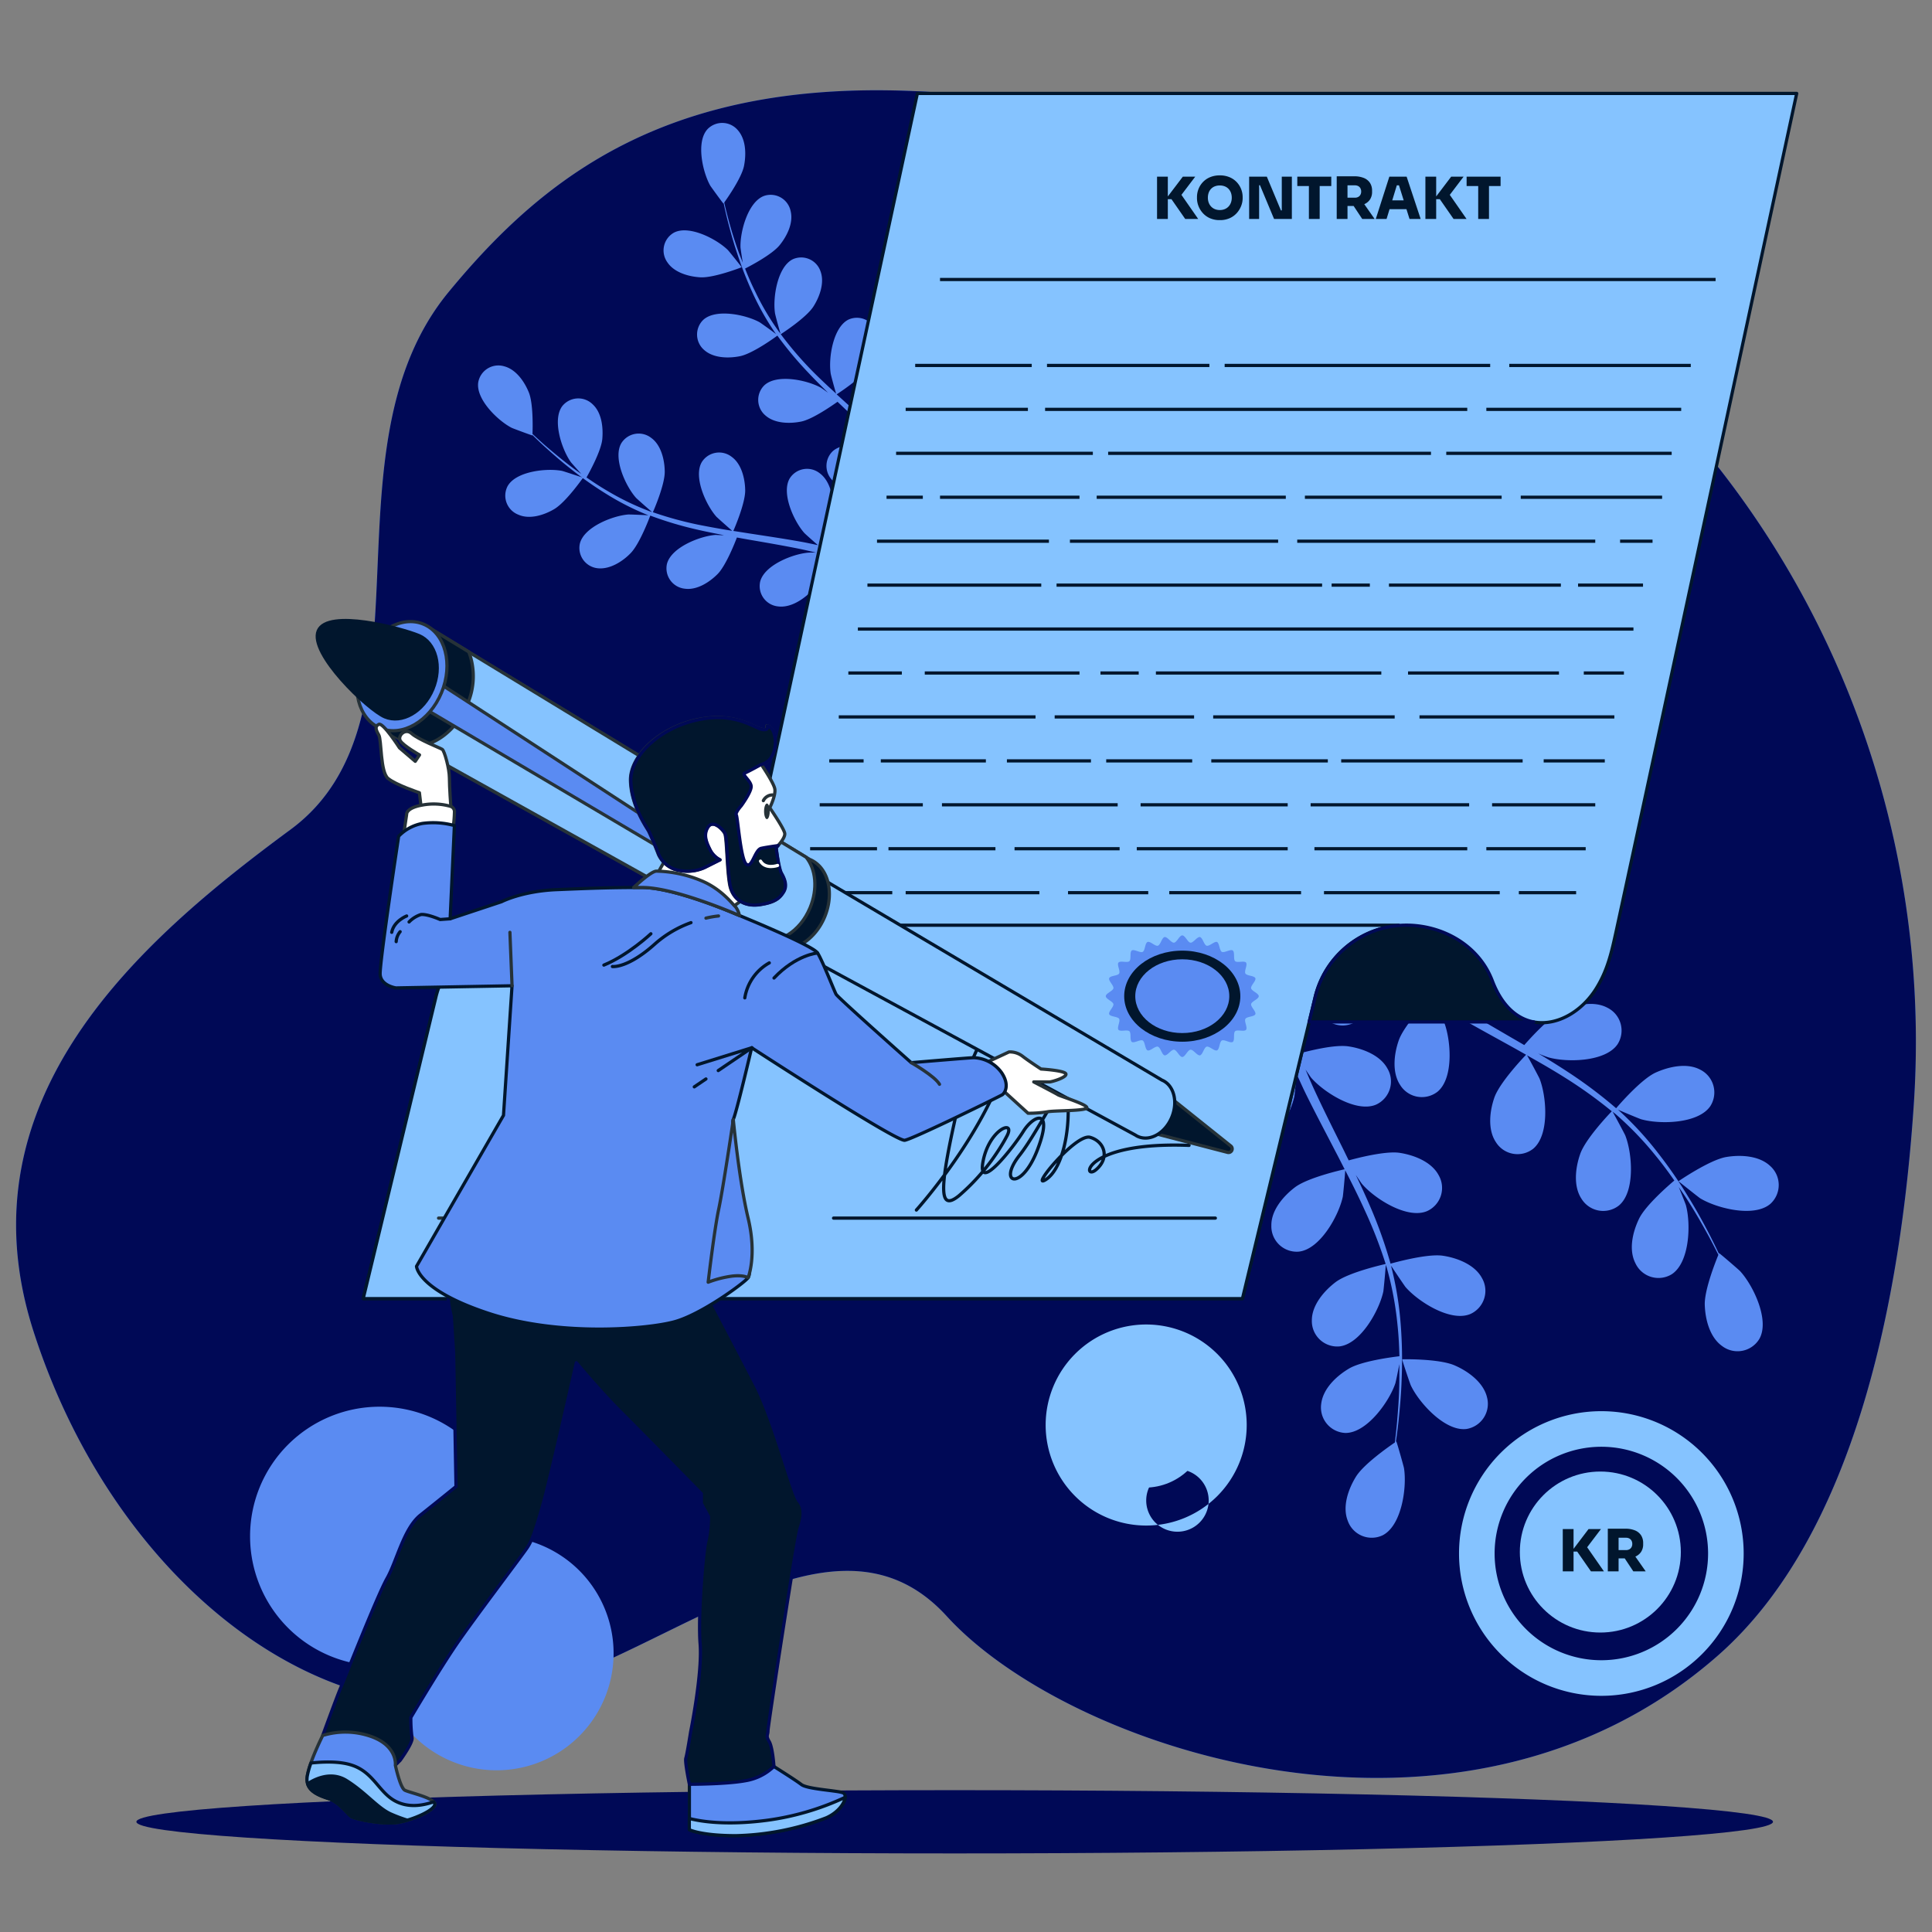 <svg xmlns="http://www.w3.org/2000/svg" xmlns:xlink="http://www.w3.org/1999/xlink" width="600" height="600" viewBox="0 0 600 600"><rect x="0" y="0" width="600" height="600" fill="#808080" stroke="none"/><defs><clipPath id="clip-utvikler_2"><rect width="600" height="600"></rect></clipPath></defs><g id="utvikler_2" data-name="utvikler &#x2013; 2" clip-path="url(#clip-utvikler_2)"><g id="Signing_a_contract-bro" data-name="Signing a contract-bro" transform="translate(-3.574 -15.52)"><g id="freepik--background-simple--inject-381" transform="translate(8.573 43.552)"><path id="Path_2936" data-name="Path 2936" d="M597.924,357.918C605.29,247.524,549.516,141.844,452.872,88a287.626,287.626,0,0,0-57.051-24.124c-154.689-46.652-212.391-7.366-252.9,41.742S140.46,238.206,93.808,272.581-9.318,356.064,14.008,428.5,95.036,548.812,149.054,543.9s110.492-68.751,148.551-27.009,159.6,82.255,239.4,12.277C579.656,491.774,593.9,418.259,597.924,357.918Z" transform="translate(-8.573 -42.989)" fill="#5a8bf2"></path><path id="Path_2937" data-name="Path 2937" d="M597.924,357.918C605.29,247.524,549.516,141.844,452.872,88a287.626,287.626,0,0,0-57.051-24.124c-154.689-46.652-212.391-7.366-252.9,41.742S140.46,238.206,93.808,272.581-9.318,356.064,14.008,428.5,95.036,548.812,149.054,543.9s110.492-68.751,148.551-27.009,159.6,82.255,239.4,12.277C579.656,491.774,593.9,418.259,597.924,357.918Z" transform="translate(-8.573 -42.989)" fill="#000956" opacity="0.999"></path></g><g id="freepik--Plants--inject-381" transform="translate(152.039 53.699)"><path id="Path_2938" data-name="Path 2938" d="M443.921,312.9c-5.156.872-14.818,7.513-14.831,7.513s6.31,5.046,6.752,5.316c5.095,3.094,16.77,6.077,21.816,1.694a7.906,7.906,0,0,0-.11-11.761C454.11,312.437,448.316,312.155,443.921,312.9Z" transform="translate(-56.29 8.242)" fill="#5a8bf2"></path><path id="Path_2939" data-name="Path 2939" d="M449.732,304.155c-4.555,2.112-11.651,10.374-12.216,11.049A140.423,140.423,0,0,0,422.6,303.983c-3.032-2-6.138-3.916-9.281-5.807a28.924,28.924,0,0,0,3.167,1.228c5.733,1.633,17.777,1.436,21.5-4.113a7.906,7.906,0,0,0-3.217-11.319c-4.162-2.21-9.822-.945-13.873.933s-10.288,8.827-11.909,10.681c-1.228-.712-2.455-1.436-3.683-2.136-5.832-3.4-11.675-6.752-17.3-10.227-1.989-1.228-3.892-2.455-5.807-3.757,1.387.565,2.566,1.044,2.75,1.093,5.733,1.645,17.777,1.436,21.485-4.113a7.906,7.906,0,0,0-3.217-11.319c-4.162-2.21-9.822-.945-13.861.933s-9.687,8.152-11.614,10.349c-1.927-1.363-3.855-2.713-5.647-4.125-1.228-.982-2.455-1.842-3.6-2.91l-3.474-3.032c-2.136-2.013-4.346-4.076-6.384-6.138-1.424-1.387-2.75-2.738-4.1-4.1,1.964,1.228,5.844,3.585,6.2,3.744,5.414,2.455,17.347,4.113,21.865-.81a7.906,7.906,0,0,0-1.473-11.675c-3.769-2.824-9.564-2.455-13.848-1.228-4.7,1.363-12.682,8.14-13.664,9-2.222-2.259-4.358-4.469-6.347-6.593-4.383-4.677-8.189-8.95-11.344-12.621l-3.683,2.455c3.352,3.683,7.428,8.127,12.166,12.952,2.234,2.3,4.678,4.714,7.219,7.17a80.86,80.86,0,0,0-5.291,8.594c-4.911-1.228-14.6-.061-15.837.1-.614-3.106-1.228-6.138-1.657-9-1.019-5.991-1.8-11.381-2.455-16.021l-3.965,2.59c.663,4.211,1.473,8.95,2.455,14.143.6,3.155,1.314,6.519,2.063,9.957-1.228.467-10.939,4.346-14.352,7.882-3.094,3.192-6.138,8.14-5.426,12.793a7.894,7.894,0,0,0,9.625,6.752c6.458-1.682,10.607-12.989,10.951-18.943,0-.356-.2-4.186-.368-6.605.319,1.4.614,2.775.958,4.211.663,2.861,1.412,5.7,2.2,8.741.43,1.461.872,2.934,1.314,4.42s1.031,3.008,1.535,4.53c1.228,3.5,2.7,6.973,4.236,10.448-2.455.589-11.344,2.8-14.916,5.5s-7.366,7.121-7.3,11.835a7.894,7.894,0,0,0,8.5,8.127c6.642-.687,12.461-11.233,13.7-17.065.074-.368.491-4.653.663-7.01.945,2.087,1.866,4.162,2.885,6.237,2.946,5.991,6.138,11.97,9.22,17.937.97,1.829,1.9,3.683,2.836,5.5-.884.2-11.467,2.59-15.457,5.623-3.548,2.7-7.366,7.121-7.3,11.835a7.882,7.882,0,0,0,8.5,8.127c6.642-.687,12.449-11.233,13.689-17.065.086-.442.675-6.605.749-8.189,2.075,4.039,4.1,8.078,5.942,12.142a140.685,140.685,0,0,1,6.617,16.942c-.417.1-11.467,2.554-15.555,5.647-3.548,2.7-7.366,7.121-7.366,11.835a7.894,7.894,0,0,0,8.5,8.127c6.642-.687,12.461-11.233,13.7-17.065.086-.454.724-7.1.749-8.311.1.331.246.675.344,1.007a102.628,102.628,0,0,1,3.315,17.789c.356,3.327.5,6.519.589,9.625-2.112.246-11.712,1.473-15.7,3.855s-8.054,6.273-8.594,10.963a7.919,7.919,0,0,0,7.55,9.011c6.679,0,13.627-9.822,15.493-15.457.1-.307.786-3.56,1.228-5.93v4.2c0,5.046-.368,9.674-.712,13.762-.209,2.32-.442,4.42-.688,6.384-1.94,1.326-9.687,6.74-12.08,10.62s-4.272,9.269-2.554,13.664a7.894,7.894,0,0,0,10.853,4.53c5.954-3.045,7.575-14.978,6.617-20.871-.086-.516-2.284-8.324-2.382-8.25l-.123.074c.27-1.878.54-3.9.786-6.138.43-4.1.872-8.729,1.019-13.787a140.618,140.618,0,0,0-.307-16.39,103.593,103.593,0,0,0-2.946-18.084v-.209c1.044,1.657,4.113,6.138,4.383,6.507,3.88,4.53,14.045,11.049,20.208,8.422a7.894,7.894,0,0,0,3.548-11.209c-2.247-4.137-7.673-6.212-12.081-6.875-4.911-.749-15.444,2.234-16.279,2.455a140.038,140.038,0,0,0-6.249-17.581c-1.424-3.339-2.959-6.666-4.542-9.969.945,1.4,1.8,2.652,1.94,2.811,3.88,4.53,14.045,11.049,20.2,8.422a7.894,7.894,0,0,0,3.56-11.209c-2.247-4.15-7.673-6.212-12.081-6.887s-13.5,1.694-15.813,2.345c-.626-1.228-1.228-2.529-1.854-3.781-3.008-6.053-6.028-12.068-8.8-18.072-.982-2.112-1.866-4.223-2.762-6.347.835,1.228,1.559,2.284,1.682,2.455,3.88,4.53,14.045,11.049,20.208,8.434a7.906,7.906,0,0,0,3.548-11.221c-2.247-4.137-7.673-6.212-12.081-6.875s-12.572,1.461-15.4,2.234c-.847-2.2-1.707-4.4-2.455-6.556-.467-1.486-1.019-2.885-1.4-4.407s-.81-2.983-1.228-4.457c-.675-2.861-1.375-5.795-1.964-8.594-.417-1.94-.786-3.806-1.154-5.684.945,2.124,2.9,6.224,3.094,6.544A30.79,30.79,0,0,0,345.5,285.31a9.009,9.009,0,0,0,1.044,1.4,7.906,7.906,0,0,0,11.761.319c4.456-4.972,1.682-16.684-1.326-21.841-.172-.307-2.455-3.388-3.941-5.3,1.044.994,2.038,1.977,3.118,2.983,2.136,2.026,4.321,3.978,6.654,6.138l3.536,2.959c1.166,1.019,2.517,1.94,3.781,2.922,2.983,2.222,6.138,4.334,9.306,6.384-1.768,1.866-7.931,8.594-9.416,12.817s-2.173,9.969.43,13.9a7.919,7.919,0,0,0,11.577,2.1c5.169-4.248,4.2-16.255,2-21.792-.135-.356-2.148-4.15-3.3-6.224,1.927,1.228,3.855,2.455,5.844,3.609,5.758,3.388,11.688,6.617,17.593,9.883,1.8.994,3.6,2.013,5.39,3.02-.626.651-8.127,8.5-9.822,13.222-1.473,4.2-2.185,9.969.43,13.9a7.906,7.906,0,0,0,11.565,2.1c5.169-4.248,4.2-16.255,2.013-21.792-.172-.417-3.082-5.893-3.892-7.243,3.953,2.222,7.87,4.469,11.651,6.85a140.74,140.74,0,0,1,14.671,10.521c-.295.307-8.164,8.447-9.822,13.3-1.473,4.2-2.185,9.969.43,13.9a7.906,7.906,0,0,0,11.577,2.087c5.156-4.236,4.186-16.242,2-21.792-.172-.43-3.315-6.31-3.953-7.366l.835.651a101.442,101.442,0,0,1,12.559,13.026c2.124,2.578,4.015,5.156,5.795,7.7-1.621,1.363-8.95,7.7-10.963,11.884s-3.266,9.674-1.093,13.861a7.894,7.894,0,0,0,11.27,3.352c5.6-3.683,5.954-15.678,4.383-21.436-.086-.319-1.3-3.4-2.222-5.635.786,1.166,1.621,2.345,2.357,3.474,2.75,4.236,5.021,8.275,7,11.884,1.1,2.05,2.063,3.929,2.946,5.7-.9,2.173-4.371,10.963-4.223,15.53s1.559,10.079,5.4,12.8A7.906,7.906,0,0,0,482,386.828c3.29-5.807-1.94-16.66-5.991-21.043-.344-.381-6.495-5.684-6.531-5.574l-.061.135c-.81-1.719-1.706-3.548-2.713-5.537-1.9-3.683-4.088-7.747-6.765-12.056a139.227,139.227,0,0,0-9.294-13.5,102.8,102.8,0,0,0-12.424-13.5l-.172-.135c1.78.81,6.838,2.9,7.243,3.008,5.733,1.645,17.777,1.436,21.5-4.113a7.906,7.906,0,0,0-3.216-11.319C459.443,301.012,453.771,302.314,449.732,304.155Z" transform="translate(-84.076 -9.208)" fill="#5a8bf2"></path><path id="Path_2940" data-name="Path 2940" d="M359.2,364c-.123,0,2.455,7.685,2.7,8.152,2.541,5.39,10.632,14.315,17.249,13.5a7.906,7.906,0,0,0,6.4-9.822c-1.08-4.592-5.758-8.029-9.822-9.822C370.925,363.744,359.2,364,359.2,364Z" transform="translate(-72.204 19.954)" fill="#5a8bf2"></path><path id="Path_2941" data-name="Path 2941" d="M147.4,151.272c3.683-2.087,9.073-9.822,9.073-9.822s-6.138-2.05-6.556-2.124c-4.69-.909-14.3.086-16.893,4.776a6.347,6.347,0,0,0,3.352,8.827C139.859,154.488,144.3,153.077,147.4,151.272Z" transform="translate(-123.864 -31.271)" fill="#5a8bf2"></path><path id="Path_2942" data-name="Path 2942" d="M172.782,184.9c2.836-2.861,5.881-11.049,6.138-11.7a111.718,111.718,0,0,0,14.339,4.3c2.836.663,5.721,1.228,8.594,1.792-1.35,0-2.566-.1-2.738-.086-4.776.368-13.775,3.867-15.039,9.073a6.36,6.36,0,0,0,5.574,7.624c3.744.516,7.661-2.013,10.178-4.555s5.291-9.5,5.991-11.344l3.327.6c5.34.921,10.669,1.829,15.874,2.873,1.829.368,3.622.8,5.414,1.228a22.786,22.786,0,0,0-2.382,0c-4.763.356-13.775,3.855-15.027,9.073a6.347,6.347,0,0,0,5.561,7.624c3.757.5,7.661-2.026,10.19-4.555s5.021-8.839,5.856-11.049c1.829.491,3.683.97,5.4,1.535a37.052,37.052,0,0,1,3.511,1.228l3.462,1.326c2.161.921,4.407,1.854,6.494,2.811,1.461.651,2.836,1.228,4.223,1.94-1.817-.381-5.39-1.068-5.7-1.093-4.776-.368-14.2,1.731-16.242,6.691a6.335,6.335,0,0,0,4.358,8.373c3.683,1.08,7.87-.823,10.755-2.946,3.155-2.345,7.28-9.662,7.784-10.583,2.3,1.08,4.518,2.161,6.6,3.2,4.6,2.3,8.594,4.457,12.044,6.335l2.1-2.824c-3.56-1.878-7.845-4.051-12.756-6.372-2.32-1.1-4.837-2.247-7.428-3.388a67.53,67.53,0,0,0,1.6-7.931c4.015-.442,11.049-4.015,11.9-4.481,1.314,2.161,2.578,4.285,3.683,6.31,2.455,4.223,4.518,8.066,6.261,11.393l2.259-3.057c-1.657-2.983-3.6-6.323-5.795-9.957-1.326-2.2-2.787-4.53-4.321-6.912.773-.687,7.022-6.323,8.594-9.92,1.436-3.278,2.369-7.845.528-11.147a6.335,6.335,0,0,0-9.122-2.455c-4.4,3.069-4.383,12.731-2.971,17.311.074.27,1.3,3.094,2.1,4.911-.626-.97-1.228-1.915-1.891-2.9-1.228-1.977-2.64-3.9-4.076-5.979l-2.222-2.959c-.712-1.007-1.608-1.977-2.455-2.983-1.927-2.284-3.978-4.493-6.138-6.691,1.719-1.129,7.771-5.255,9.7-8.287s3.536-7.366,2.21-10.926a6.347,6.347,0,0,0-8.655-3.769c-4.8,2.369-6.249,11.921-5.561,16.66,0,.295.921,3.683,1.449,5.463-1.289-1.3-2.566-2.615-3.9-3.892-3.88-3.683-7.919-7.366-11.933-10.939l-3.683-3.352c.614-.393,7.906-5.144,10.079-8.532,1.915-3.008,3.523-7.366,2.21-10.939a6.347,6.347,0,0,0-8.594-3.757c-4.813,2.369-6.261,11.921-5.561,16.66,0,.356,1.326,5.156,1.707,6.359-2.689-2.455-5.328-4.911-7.845-7.489a112.112,112.112,0,0,1-9.355-10.976c.282-.184,7.919-5.107,10.141-8.594,1.915-3.008,3.523-7.366,2.21-10.926a6.347,6.347,0,0,0-8.594-3.769c-4.813,2.369-6.249,11.921-5.561,16.66,0,.368,1.424,5.537,1.743,6.458-.172-.221-.368-.43-.54-.663a81.481,81.481,0,0,1-7.366-12.473c-1.228-2.455-2.2-4.763-3.118-7.072,1.51-.773,8.4-4.371,10.742-7.28s4.321-6.949,3.4-10.62A6.335,6.335,0,0,0,214.3,73.9c-5.046,1.817-7.526,11.16-7.366,15.96,0,.258.393,2.885.7,4.8-.405-1.056-.835-2.124-1.228-3.143-1.375-3.818-2.455-7.366-3.29-10.558-.479-1.8-.9-3.45-1.228-5,1.093-1.535,5.426-7.759,6.138-11.356s.626-8.164-1.878-11.049a6.347,6.347,0,0,0-9.429-.393c-3.683,3.941-1.535,13.37.81,17.544.209.356,4.039,5.623,4.088,5.549l.074-.1c.319,1.5.675,3.082,1.1,4.825.81,3.2,1.768,6.8,3.069,10.656a113.551,113.551,0,0,0,4.776,12.277,83.656,83.656,0,0,0,7.243,12.8l.11.135c-1.228-.958-4.813-3.511-5.107-3.683-4.186-2.32-13.627-4.371-17.544-.724a6.347,6.347,0,0,0,.43,9.429c2.848,2.455,7.513,2.541,11.049,1.817,3.941-.81,11.049-5.967,11.565-6.384a111.368,111.368,0,0,0,9.6,11.5c1.989,2.124,4.076,4.186,6.138,6.237-1.1-.786-2.1-1.486-2.247-1.571-4.186-2.333-13.627-4.383-17.544-.724a6.347,6.347,0,0,0,.43,9.429c2.848,2.455,7.513,2.541,11.049,1.817s9.65-5.009,11.258-6.138l2.455,2.333c3.941,3.683,7.882,7.366,11.639,11.16,1.338,1.314,2.59,2.664,3.855,4-.982-.7-1.817-1.289-1.952-1.363-4.174-2.333-13.627-4.371-17.544-.724a6.347,6.347,0,0,0,.442,9.429c2.836,2.455,7.5,2.541,11.049,1.817s9.06-4.592,10.963-5.954c1.228,1.412,2.455,2.824,3.683,4.26.761.982,1.571,1.891,2.284,2.934l2.148,3.008c1.3,1.964,2.652,3.978,3.867,5.93.859,1.35,1.657,2.652,2.455,3.953-1.3-1.326-3.916-3.867-4.15-4.064a24.775,24.775,0,0,0-11.6-4.469,6.976,6.976,0,0,0-1.228-.773,6.347,6.347,0,0,0-8.938,3.032c-1.977,4.984,3.376,13.026,7.072,16.071.221.184,2.8,1.866,4.444,2.9-1.056-.454-2.087-.921-3.18-1.375-2.161-.933-4.358-1.792-6.7-2.725l-3.487-1.228c-1.154-.442-2.455-.761-3.683-1.154-2.861-.835-5.807-1.559-8.778-2.21.81-1.9,3.573-8.68,3.511-12.277s-1.129-8.115-4.186-10.337a6.347,6.347,0,0,0-9.294,1.633c-2.7,4.628,1.363,13.394,4.555,16.954.2.233,2.775,2.529,4.211,3.769-1.792-.381-3.573-.773-5.4-1.093-5.267-.945-10.632-1.731-15.96-2.554l-4.911-.773c.295-.663,3.757-8.655,3.683-12.67-.061-3.573-1.129-8.115-4.186-10.337a6.347,6.347,0,0,0-9.294,1.633c-2.7,4.628,1.363,13.394,4.542,16.967.246.258,3.953,3.573,4.911,4.371-3.6-.577-7.17-1.228-10.681-1.927a112.466,112.466,0,0,1-13.959-3.843c.135-.307,3.794-8.594,3.683-12.743-.061-3.573-1.129-8.115-4.186-10.337a6.347,6.347,0,0,0-9.294,1.633c-2.7,4.628,1.363,13.394,4.555,16.967.246.27,4.248,3.83,5.009,4.42-.258-.086-.54-.16-.81-.258a81.644,81.644,0,0,1-13.075-6.31c-2.308-1.338-4.444-2.762-6.495-4.174.835-1.486,4.6-8.287,4.911-11.995s-.233-8.189-3.02-10.742a6.359,6.359,0,0,0-9.429.6c-3.192,4.309-.111,13.5,2.664,17.36.147.221,1.927,2.2,3.241,3.683-.921-.651-1.878-1.314-2.738-1.964-3.253-2.455-6.077-4.825-8.594-6.986-1.4-1.228-2.652-2.394-3.806-3.474.074-1.878.246-9.466-1.129-12.866s-3.978-7.157-7.636-8.127a6.347,6.347,0,0,0-8.078,4.911c-.859,5.291,6.138,12.007,10.362,14.18.368.184,6.458,2.455,6.47,2.369v-.11c1.093,1.068,2.271,2.2,3.585,3.413,2.455,2.21,5.23,4.7,8.447,7.194a110.7,110.7,0,0,0,10.742,7.575,82.871,82.871,0,0,0,13.1,6.679l.16.061c-1.559-.123-5.954-.282-6.286-.258-4.776.368-13.787,3.867-15.039,9.073a6.347,6.347,0,0,0,5.561,7.624C166.361,189.966,170.327,187.437,172.782,184.9Z" transform="translate(-125.431 -51.255)" fill="#5a8bf2"></path><path id="Path_2943" data-name="Path 2943" d="M196.595,89.885c.086,0-4-5.095-4.3-5.377-3.413-3.352-11.982-7.833-16.7-5.377a6.335,6.335,0,0,0-2.063,9.208c2.075,3.155,6.556,4.444,10.128,4.665C187.878,93.311,196.582,89.9,196.595,89.885Z" transform="translate(-114.746 -45.068)" fill="#5a8bf2"></path></g><g id="freepik--Graphics--inject-381" transform="translate(27.448 40.52)"><g id="Group_1323" data-name="Group 1323" transform="translate(429.242 413.254)"><path id="Path_2947" data-name="Path 2947" d="M417.777,377.13a44.2,44.2,0,1,0,44.2,44.2A44.2,44.2,0,0,0,417.777,377.13Zm0,77.345a33.148,33.148,0,1,1,33.148-33.148A33.148,33.148,0,0,1,417.777,454.475Z" transform="translate(-373.58 -377.13)" fill="#85c3ff"></path><circle id="Ellipse_100" data-name="Ellipse 100" cx="25" cy="25" r="25" transform="translate(18.884 18.746)" fill="#85c3ff"></circle><path id="Path_3082" data-name="Path 3082" d="M10.08,0,5.814-6.138H4.032l5.31-7h3.852L8.442-6.876V-8.154L14.112,0ZM1.332,0V-13.14H4.68V0ZM15.318,0V-13.248h3.348V0Zm7.92,0-3.69-5.58h3.636L27.09,0ZM17.82-4.032V-6.606h3.15A2.124,2.124,0,0,0,22-6.84a1.677,1.677,0,0,0,.675-.666,2.022,2.022,0,0,0,.243-1.008,2.06,2.06,0,0,0-.243-1.026A1.677,1.677,0,0,0,22-10.206a2.124,2.124,0,0,0-1.026-.234H17.82v-2.808h2.952a7.71,7.71,0,0,1,2.952.513,4.1,4.1,0,0,1,1.908,1.512A4.365,4.365,0,0,1,26.3-8.748v.288A4.235,4.235,0,0,1,25.623-6a4.1,4.1,0,0,1-1.908,1.476,7.889,7.889,0,0,1-2.943.5Z" transform="translate(30.884 49.746)" fill="#01162d"></path><circle id="Ellipse_101" data-name="Ellipse 101" cx="19.5" cy="19.5" r="19.5" transform="translate(-117.116 -15.254)" fill="#85c3ff"></circle><path id="Path_3083" data-name="Path 3083" d="M8.088-3.016,4.794-7.757H3.417l4.1-5.408h2.975L6.823-8.327v-.987l4.379,6.3Zm-6.756,0V-13.165H3.918V-3.016Zm10.8,0V-13.248H14.72V-3.016Zm6.117,0L15.4-7.326h2.808l3.017,4.31ZM14.066-6.13V-8.118H16.5a1.64,1.64,0,0,0,.792-.181,1.3,1.3,0,0,0,.521-.514A1.561,1.561,0,0,0,18-9.592a1.591,1.591,0,0,0-.188-.792,1.3,1.3,0,0,0-.521-.514,1.64,1.64,0,0,0-.792-.181H14.066v-2.169h2.28a5.955,5.955,0,0,1,2.28.4A3.167,3.167,0,0,1,20.1-11.684a3.371,3.371,0,0,1,.514,1.912v.222a3.271,3.271,0,0,1-.521,1.9,3.163,3.163,0,0,1-1.474,1.14,6.093,6.093,0,0,1-2.273.382Z" transform="translate(-108.151 12.003)" fill="#01162d"></path></g><g id="Group_1325" data-name="Group 1325" transform="translate(301.864 415.333)"><path id="Path_2951" data-name="Path 2951" d="M303.5,358.46a31.22,31.22,0,1,0,31.208,31.216A31.22,31.22,0,0,0,303.5,358.46Zm0,54.632a9.7,9.7,0,1,1,0,.049Z" transform="translate(-273.27 -387.46)" fill="#85c3ff"></path></g><path id="Path_2956" data-name="Path 2956" d="M107.61,412.391h18.059l-9.024-15.641Z" transform="translate(-4.898 40.591)" fill="#5a8bf2"></path><path id="Path_2957" data-name="Path 2957" d="M78.75,412.391H96.809L87.774,396.75Z" transform="translate(-11.469 40.591)" fill="#5a8bf2"></path><path id="Path_2958" data-name="Path 2958" d="M107.047,380.13a35.137,35.137,0,1,0,35.137,35.133A35.137,35.137,0,0,0,107.047,380.13Zm24.861,40.845H117.642a3.953,3.953,0,0,1-3.425-5.942l10.313-17.863H109.49v34.179h5.574v2.91h7.771v4.088H92.241v-4.088H99.03v-2.91h7.121V397.158H89.577l10.313,17.863a3.953,3.953,0,0,1-3.425,5.942H82.2a3.953,3.953,0,0,1-3.425-5.942l10.313-17.863h-.417a1.67,1.67,0,1,1,0-3.339H106.15a1.67,1.67,0,0,1,3.339,0h17.482a1.67,1.67,0,1,1,0,3.339H125.02l10.313,17.863a3.965,3.965,0,0,1-3.425,5.954Z" transform="translate(-13.027 36.807)" fill="#5a8bf2"></path><path id="Path_2959" data-name="Path 2959" d="M107.992,376a40.232,40.232,0,1,0,40.232,40.232A40.232,40.232,0,0,0,107.992,376Zm0,76.6a36.331,36.331,0,1,0,0-.037Z" transform="translate(-13.972 35.867)" fill="#5a8bf2"></path></g><g id="freepik--Floor--inject-381" transform="translate(45.928 571.473)"><ellipse id="Ellipse_90" data-name="Ellipse 90" cx="254.133" cy="9.822" rx="254.133" ry="9.822" fill="#000956"></ellipse></g><g id="freepik--Contract--inject-381" transform="translate(116.373 44.535)"><path id="Path_2960" data-name="Path 2960" d="M459.9,332.151c7.256,1.35,15.174-3.3,19.643-10.779,3.4-5.611,4.592-11.147,5.979-17.495C487.081,296.953,541,46.27,541.566,43.79H268.478l-55.59,258.319-2.259,10.423a19.816,19.816,0,0,1-2.455,6.138l-1.645,2.738a18.415,18.415,0,0,1-32.571-2A29.158,29.158,0,0,0,147.8,302.146h-1.019A29.207,29.207,0,0,0,118.933,324.5L96.38,418.077H369.431l20.723-85.939" transform="translate(-96.38 -43.79)" fill="#85c3ff" stroke="#01162d" stroke-linecap="round" stroke-linejoin="round" stroke-width="1"></path><line id="Line_410" data-name="Line 410" x2="240.861" transform="translate(179.133 57.788)" fill="none" stroke="#01162d" stroke-miterlimit="10" stroke-width="1"></line><line id="Line_411" data-name="Line 411" x2="56.363" transform="translate(355.921 84.478)" fill="none" stroke="#01162d" stroke-miterlimit="10" stroke-width="1"></line><line id="Line_412" data-name="Line 412" x2="82.464" transform="translate(267.527 84.478)" fill="none" stroke="#01162d" stroke-miterlimit="10" stroke-width="1"></line><line id="Line_413" data-name="Line 413" x2="50.434" transform="translate(212.354 84.478)" fill="none" stroke="#01162d" stroke-miterlimit="10" stroke-width="1"></line><line id="Line_414" data-name="Line 414" x2="36.192" transform="translate(171.423 84.478)" fill="none" stroke="#01162d" stroke-miterlimit="10" stroke-width="1"></line><line id="Line_415" data-name="Line 415" x2="60.513" transform="translate(348.8 98.117)" fill="none" stroke="#01162d" stroke-miterlimit="10" stroke-width="1"></line><line id="Line_416" data-name="Line 416" x2="131.105" transform="translate(211.765 98.117)" fill="none" stroke="#01162d" stroke-miterlimit="10" stroke-width="1"></line><line id="Line_417" data-name="Line 417" x2="37.96" transform="translate(168.464 98.117)" fill="none" stroke="#01162d" stroke-miterlimit="10" stroke-width="1"></line><line id="Line_418" data-name="Line 418" x2="70.003" transform="translate(336.351 111.769)" fill="none" stroke="#01162d" stroke-miterlimit="10" stroke-width="1"></line><line id="Line_419" data-name="Line 419" x2="100.254" transform="translate(231.347 111.769)" fill="none" stroke="#01162d" stroke-miterlimit="10" stroke-width="1"></line><line id="Line_420" data-name="Line 420" x2="61.102" transform="translate(165.493 111.769)" fill="none" stroke="#01162d" stroke-miterlimit="10" stroke-width="1"></line><line id="Line_421" data-name="Line 421" x2="43.902" transform="translate(359.481 125.409)" fill="none" stroke="#01162d" stroke-miterlimit="10" stroke-width="1"></line><line id="Line_422" data-name="Line 422" x2="61.102" transform="translate(292.449 125.409)" fill="none" stroke="#01162d" stroke-miterlimit="10" stroke-width="1"></line><line id="Line_423" data-name="Line 423" x2="58.733" transform="translate(227.786 125.409)" fill="none" stroke="#01162d" stroke-miterlimit="10" stroke-width="1"></line><line id="Line_424" data-name="Line 424" x2="43.313" transform="translate(179.133 125.409)" fill="none" stroke="#01162d" stroke-miterlimit="10" stroke-width="1"></line><line id="Line_425" data-name="Line 425" x2="11.27" transform="translate(162.522 125.409)" fill="none" stroke="#01162d" stroke-miterlimit="10" stroke-width="1"></line><line id="Line_426" data-name="Line 426" x2="10.079" transform="translate(390.333 139.061)" fill="none" stroke="#01162d" stroke-miterlimit="10" stroke-width="1"></line><line id="Line_427" data-name="Line 427" x2="92.556" transform="translate(290.067 139.061)" fill="none" stroke="#01162d" stroke-miterlimit="10" stroke-width="1"></line><line id="Line_428" data-name="Line 428" x2="64.663" transform="translate(219.475 139.061)" fill="none" stroke="#01162d" stroke-miterlimit="10" stroke-width="1"></line><line id="Line_429" data-name="Line 429" x2="53.392" transform="translate(159.563 139.061)" fill="none" stroke="#01162d" stroke-miterlimit="10" stroke-width="1"></line><line id="Line_430" data-name="Line 430" x2="20.171" transform="translate(377.283 152.701)" fill="none" stroke="#01162d" stroke-miterlimit="10" stroke-width="1"></line><line id="Line_431" data-name="Line 431" x2="53.392" transform="translate(318.55 152.701)" fill="none" stroke="#01162d" stroke-miterlimit="10" stroke-width="1"></line><line id="Line_432" data-name="Line 432" x2="11.872" transform="translate(300.748 152.701)" fill="none" stroke="#01162d" stroke-miterlimit="10" stroke-width="1"></line><line id="Line_433" data-name="Line 433" x2="82.464" transform="translate(215.325 152.701)" fill="none" stroke="#01162d" stroke-miterlimit="10" stroke-width="1"></line><line id="Line_434" data-name="Line 434" x2="53.982" transform="translate(156.592 152.701)" fill="none" stroke="#01162d" stroke-miterlimit="10" stroke-width="1"></line><line id="Line_435" data-name="Line 435" x2="240.861" transform="translate(153.621 166.34)" fill="none" stroke="#01162d" stroke-miterlimit="10" stroke-width="1"></line><line id="Line_436" data-name="Line 436" x2="12.461" transform="translate(379.063 179.992)" fill="none" stroke="#01162d" stroke-miterlimit="10" stroke-width="1"></line><line id="Line_437" data-name="Line 437" x2="46.873" transform="translate(324.48 179.992)" fill="none" stroke="#01162d" stroke-miterlimit="10" stroke-width="1"></line><line id="Line_438" data-name="Line 438" x2="70.003" transform="translate(246.177 179.992)" fill="none" stroke="#01162d" stroke-miterlimit="10" stroke-width="1"></line><line id="Line_439" data-name="Line 439" x2="11.872" transform="translate(228.965 179.992)" fill="none" stroke="#01162d" stroke-miterlimit="10" stroke-width="1"></line><line id="Line_440" data-name="Line 440" x2="48.052" transform="translate(174.394 179.992)" fill="none" stroke="#01162d" stroke-miterlimit="10" stroke-width="1"></line><line id="Line_441" data-name="Line 441" x2="16.611" transform="translate(150.663 179.992)" fill="none" stroke="#01162d" stroke-miterlimit="10" stroke-width="1"></line><line id="Line_442" data-name="Line 442" x2="60.513" transform="translate(328.04 193.632)" fill="none" stroke="#01162d" stroke-miterlimit="10" stroke-width="1"></line><line id="Line_443" data-name="Line 443" x2="56.363" transform="translate(263.967 193.632)" fill="none" stroke="#01162d" stroke-miterlimit="10" stroke-width="1"></line><line id="Line_444" data-name="Line 444" x2="43.301" transform="translate(214.736 193.632)" fill="none" stroke="#01162d" stroke-miterlimit="10" stroke-width="1"></line><line id="Line_445" data-name="Line 445" x2="61.102" transform="translate(147.692 193.632)" fill="none" stroke="#01162d" stroke-miterlimit="10" stroke-width="1"></line><line id="Line_446" data-name="Line 446" x2="18.98" transform="translate(366.602 207.284)" fill="none" stroke="#01162d" stroke-miterlimit="10" stroke-width="1"></line><line id="Line_447" data-name="Line 447" x2="56.351" transform="translate(303.719 207.284)" fill="none" stroke="#01162d" stroke-miterlimit="10" stroke-width="1"></line><line id="Line_448" data-name="Line 448" x2="36.192" transform="translate(263.377 207.284)" fill="none" stroke="#01162d" stroke-miterlimit="10" stroke-width="1"></line><line id="Line_449" data-name="Line 449" x2="26.702" transform="translate(230.745 207.284)" fill="none" stroke="#01162d" stroke-miterlimit="10" stroke-width="1"></line><line id="Line_450" data-name="Line 450" x2="26.101" transform="translate(199.905 207.284)" fill="none" stroke="#01162d" stroke-miterlimit="10" stroke-width="1"></line><line id="Line_451" data-name="Line 451" x2="32.632" transform="translate(160.742 207.284)" fill="none" stroke="#01162d" stroke-miterlimit="10" stroke-width="1"></line><line id="Line_452" data-name="Line 452" x2="10.669" transform="translate(144.733 207.284)" fill="none" stroke="#01162d" stroke-miterlimit="10" stroke-width="1"></line><line id="Line_453" data-name="Line 453" x2="32.043" transform="translate(350.58 220.924)" fill="none" stroke="#01162d" stroke-miterlimit="10" stroke-width="1"></line><line id="Line_454" data-name="Line 454" x2="49.231" transform="translate(294.229 220.924)" fill="none" stroke="#01162d" stroke-miterlimit="10" stroke-width="1"></line><line id="Line_455" data-name="Line 455" x2="45.682" transform="translate(241.426 220.924)" fill="none" stroke="#01162d" stroke-miterlimit="10" stroke-width="1"></line><line id="Line_456" data-name="Line 456" x2="54.571" transform="translate(179.734 220.924)" fill="none" stroke="#01162d" stroke-miterlimit="10" stroke-width="1"></line><line id="Line_457" data-name="Line 457" x2="32.031" transform="translate(141.762 220.924)" fill="none" stroke="#01162d" stroke-miterlimit="10" stroke-width="1"></line><line id="Line_458" data-name="Line 458" x2="30.852" transform="translate(348.8 234.563)" fill="none" stroke="#01162d" stroke-miterlimit="10" stroke-width="1"></line><line id="Line_459" data-name="Line 459" x2="47.463" transform="translate(295.408 234.563)" fill="none" stroke="#01162d" stroke-miterlimit="10" stroke-width="1"></line><line id="Line_460" data-name="Line 460" x2="46.873" transform="translate(240.235 234.563)" fill="none" stroke="#01162d" stroke-miterlimit="10" stroke-width="1"></line><line id="Line_461" data-name="Line 461" x2="32.632" transform="translate(202.275 234.563)" fill="none" stroke="#01162d" stroke-miterlimit="10" stroke-width="1"></line><line id="Line_462" data-name="Line 462" x2="33.221" transform="translate(163.124 234.563)" fill="none" stroke="#01162d" stroke-miterlimit="10" stroke-width="1"></line><line id="Line_463" data-name="Line 463" x2="20.773" transform="translate(138.791 234.563)" fill="none" stroke="#01162d" stroke-miterlimit="10" stroke-width="1"></line><line id="Line_464" data-name="Line 464" x2="17.789" transform="translate(358.892 248.215)" fill="none" stroke="#01162d" stroke-miterlimit="10" stroke-width="1"></line><line id="Line_465" data-name="Line 465" x2="54.583" transform="translate(298.379 248.215)" fill="none" stroke="#01162d" stroke-miterlimit="10" stroke-width="1"></line><line id="Line_466" data-name="Line 466" x2="40.931" transform="translate(250.327 248.215)" fill="none" stroke="#01162d" stroke-miterlimit="10" stroke-width="1"></line><line id="Line_467" data-name="Line 467" x2="24.91" transform="translate(218.886 248.215)" fill="none" stroke="#01162d" stroke-miterlimit="10" stroke-width="1"></line><line id="Line_468" data-name="Line 468" x2="41.521" transform="translate(168.464 248.215)" fill="none" stroke="#01162d" stroke-miterlimit="10" stroke-width="1"></line><line id="Line_469" data-name="Line 469" x2="28.47" transform="translate(135.832 248.215)" fill="none" stroke="#01162d" stroke-miterlimit="10" stroke-width="1"></line><path id="Path_2969" data-name="Path 2969" d="M417.95,254.2v.086a29.17,29.17,0,0,0-25.941,22.27l-22.577,93.612H96.38l22.565-93.612A29.207,29.207,0,0,1,146.789,254.2Z" transform="translate(-96.38 4.119)" fill="#85c3ff" stroke="#01162d" stroke-linecap="round" stroke-linejoin="round" stroke-width="1"></path><path id="Path_2970" data-name="Path 2970" d="M405.415,284.244H335.67l1.854-7.685a29.256,29.256,0,0,1,25.941-22.27c.8-.061,1.6-.1,2.394-.1,11.049,0,22.405,6.053,26.69,17.274C395.569,279.395,400.32,283.286,405.415,284.244Z" transform="translate(-41.895 4.117)" fill="#01162d" stroke="#000956" stroke-linecap="round" stroke-linejoin="round" stroke-width="1"></path><path id="Path_2971" data-name="Path 2971" d="M331.732,275.652c0,.908-2.222,1.584-2.382,2.455s1.645,2.32,1.326,3.143-2.64.675-3.094,1.449.773,2.713.2,3.4-2.713-.172-3.388.43,0,2.811-.737,3.327-2.6-.859-3.388-.442-.663,2.738-1.5,3.069-2.357-1.4-3.217-1.154-1.228,2.541-2.087,2.7-2.038-1.842-2.934-1.756-1.657,2.259-2.554,2.259-1.694-2.185-2.566-2.259-2.063,1.915-2.922,1.756-1.228-2.455-2.1-2.7-2.394,1.486-3.2,1.154-.737-2.652-1.5-3.069-2.676.945-3.388.442-.1-2.75-.749-3.327-2.824.233-3.388-.43.651-2.652.209-3.413-2.775-.614-3.094-1.436,1.486-2.271,1.314-3.143-2.369-1.535-2.369-2.455,2.21-1.571,2.369-2.455-1.633-2.308-1.314-3.143,2.627-.663,3.094-1.436-.786-2.713-.209-3.4,2.725.172,3.388-.43,0-2.811.749-3.327,2.59.859,3.388.43.663-2.725,1.5-3.069,2.345,1.412,3.2,1.166,1.228-2.541,2.1-2.7,2.026,1.842,2.922,1.756,1.657-2.271,2.566-2.271,1.682,2.185,2.554,2.271,2.075-1.927,2.934-1.756,1.228,2.455,2.087,2.7,2.455-1.486,3.217-1.166.724,2.664,1.5,3.069,2.664-.933,3.388-.43.1,2.738.737,3.327,2.836-.246,3.388.43-.651,2.652-.2,3.4,2.775.626,3.094,1.449-1.5,2.259-1.326,3.131S331.732,274.756,331.732,275.652Z" transform="translate(-53.61 4.704)" fill="#5a8bf2"></path><ellipse id="Ellipse_91" data-name="Ellipse 91" cx="18.035" cy="14.143" rx="18.035" ry="14.143" transform="translate(236.331 266.213)" fill="#01162d"></ellipse><path id="Path_3081" data-name="Path 3081" d="M14.6,0c8.062,0,14.6,5.128,14.6,11.454S22.659,22.909,14.6,22.909,0,17.78,0,11.454,6.535,0,14.6,0Z" transform="translate(239.769 268.902)" fill="#5a8bf2"></path><line id="Line_470" data-name="Line 470" x1="118.571" transform="translate(146.071 349.279)" fill="none" stroke="#01162d" stroke-linecap="round" stroke-linejoin="round" stroke-width="1"></line><line id="Line_471" data-name="Line 471" x1="84.956" transform="translate(23.4 349.279)" fill="none" stroke="#263238" stroke-linecap="round" stroke-linejoin="round" stroke-width="1"></line><path id="Path_2972" data-name="Path 2972" d="M236.31,337.731s22.381-24.787,28.765-49.108-9.318-11.135-15.592,15.837-6.273,33.884,0,28.863a65.067,65.067,0,0,0,12.878-15.015c.884-1.4,1.621-2.7,2.185-3.806,2.455-5.021-5.647-1.878-7.538,8.152s9.416-4.383,12.547-9.4,9.416-7.526,4.4,5.647-12.547,10.656-5.647,1.878,14.438-27.009,15.064-16.942-1.891,21.313-6.924,24.48,9.4-14.425,13.8-13.173,6.273,6.273,1.878,10.043-4.4-8.79,28.863-7.538" transform="translate(-64.519 9.044)" fill="none" stroke="#01162d" stroke-linecap="round" stroke-linejoin="round" stroke-width="1"></path><path id="Path_3080" data-name="Path 3080" d="M10.08,0,5.814-6.138H4.032l5.31-7h3.852L8.442-6.876V-8.154L14.112,0ZM1.332,0V-13.14H4.68V0ZM20.826.36a7.348,7.348,0,0,1-3.132-.621A6.542,6.542,0,0,1,15.48-1.9,7.006,7.006,0,0,1,14.166-4.1a6.724,6.724,0,0,1-.432-2.3v-.4a6.88,6.88,0,0,1,.45-2.439,6.577,6.577,0,0,1,1.35-2.169,6.542,6.542,0,0,1,2.223-1.548,7.631,7.631,0,0,1,3.069-.576,7.582,7.582,0,0,1,3.051.576A6.542,6.542,0,0,1,26.1-11.412a6.7,6.7,0,0,1,1.359,2.169A6.761,6.761,0,0,1,27.918-6.8v.4a6.6,6.6,0,0,1-.441,2.3A7.149,7.149,0,0,1,26.154-1.9,6.542,6.542,0,0,1,23.94-.261,7.3,7.3,0,0,1,20.826.36Zm0-3.132a3.956,3.956,0,0,0,1.548-.288,3.356,3.356,0,0,0,1.17-.81,3.535,3.535,0,0,0,.738-1.215,4.366,4.366,0,0,0,.252-1.5,4.466,4.466,0,0,0-.261-1.566,3.441,3.441,0,0,0-.747-1.206,3.27,3.27,0,0,0-1.17-.774,4.136,4.136,0,0,0-1.53-.27,4.188,4.188,0,0,0-1.548.27,3.27,3.27,0,0,0-1.17.774,3.336,3.336,0,0,0-.738,1.206,4.61,4.61,0,0,0-.252,1.566,4.366,4.366,0,0,0,.252,1.5,3.535,3.535,0,0,0,.738,1.215,3.356,3.356,0,0,0,1.17.81A3.956,3.956,0,0,0,20.826-2.772ZM29.934,0V-13.14h5.49L39.8-2.664h.63l-.36.324v-10.8H43.2V0H37.674L33.3-10.476h-.63l.36-.324V0ZM48.492,0V-10.584H51.84V0Zm-3.6-10.224V-13.14H55.44v2.916ZM57.132,0V-13.248H60.48V0Zm7.92,0-3.69-5.58H65L68.9,0ZM59.634-4.032V-6.606h3.15A2.124,2.124,0,0,0,63.81-6.84a1.677,1.677,0,0,0,.675-.666,2.022,2.022,0,0,0,.243-1.008,2.06,2.06,0,0,0-.243-1.026,1.677,1.677,0,0,0-.675-.666,2.124,2.124,0,0,0-1.026-.234h-3.15v-2.808h2.952a7.71,7.71,0,0,1,2.952.513,4.1,4.1,0,0,1,1.908,1.512,4.365,4.365,0,0,1,.666,2.475v.288A4.235,4.235,0,0,1,67.437-6a4.1,4.1,0,0,1-1.908,1.476,7.889,7.889,0,0,1-2.943.5ZM69.264,0l4.212-13.14H78.84L83.2,0H79.74L76.356-10.8l.954.36H74.934l.972-.36L72.612,0ZM72.7-3.042,73.71-5.778H78.7L79.7-3.042ZM93.42,0,89.154-6.138H87.372l5.31-7h3.852L91.782-6.876V-8.154L97.452,0ZM84.672,0V-13.14H88.02V0Zm16.4,0V-10.584h3.348V0Zm-3.6-10.224V-13.14h10.548v2.916Z" transform="translate(245.2 38.985)" fill="#01162d"></path></g><g id="freepik--Character--inject-381" transform="translate(98.911 208.23)"><path id="Path_2973" data-name="Path 2973" d="M301.957,298.05l18.415,14.732a1.142,1.142,0,0,1-1.007,1.989l-23.326-6.053Z" transform="translate(-33.457 -149.592)" fill="#01162d" stroke="#263238" stroke-linecap="round" stroke-linejoin="round" stroke-width="1"></path><path id="Path_2974" data-name="Path 2974" d="M320.614,305.2l-107.6-63.705L201,261.943l111.4,60.341a4.367,4.367,0,0,0,.884.479c3.683,1.547,8.336-1.129,10.362-5.991S324.31,306.73,320.614,305.2Z" transform="translate(-55.097 -162.47)" fill="#85c3ff" stroke="#01162d" stroke-linecap="round" stroke-linejoin="round" stroke-width="1"></path><path id="Path_2975" data-name="Path 2975" d="M238.7,268.965c-3.143,7.526-10.337,11.688-16.071,9.294a9.265,9.265,0,0,1-1.571-.859L110.772,215.941l-8.987-5.021-1.1-.6.282-.675,12.645-30.275.54-1.228,1.461.884,12.6,7.673,105.8,64.356C239.8,253.4,241.84,261.451,238.7,268.965Z" transform="translate(-77.939 -176.895)" fill="#01162d" stroke="#263238" stroke-linecap="round" stroke-linejoin="round" stroke-width="1"></path><path id="Path_2976" data-name="Path 2976" d="M232.952,250.4,128.2,186.687l-12.6-7.673-1.461-.884-.54,1.228-12.645,30.275-.282.675,1.1.6,8.987,5.021,107.755,60.047c5.746,1.707,12.572-2.455,15.641-9.822C236.623,260.226,235.972,254.087,232.952,250.4Z" transform="translate(-77.939 -176.897)" fill="#85c3ff" stroke="#263238" stroke-linecap="round" stroke-linejoin="round" stroke-width="1"></path><path id="Path_2977" data-name="Path 2977" d="M111.107,215.788c6.544.27,13.5-4.813,16.918-12.915a21.5,21.5,0,0,0,.516-16.39l-12.6-7.673a14.092,14.092,0,0,0-2,.405c-5.193,1.461-10.153,5.991-12.829,12.412s-2.455,13.149.184,17.863a10.323,10.323,0,0,0,.823,1.228" transform="translate(-78.274 -176.742)" fill="#01162d" stroke="#263238" stroke-linecap="round" stroke-linejoin="round" stroke-width="1"></path><path id="Path_2978" data-name="Path 2978" d="M117.809,193.82l81.814,53.245a2.455,2.455,0,0,1,.823,3.143h0a2.455,2.455,0,0,1-3.376.958L112.91,201.407Z" transform="translate(-75.154 -173.325)" fill="#5a8bf2" stroke="#263238" stroke-linecap="round" stroke-linejoin="round" stroke-width="1"></path><path id="Path_2979" data-name="Path 2979" d="M121.044,199.5c-3.683,8.9-12.277,13.824-19.017,10.988s-9.257-12.351-5.549-21.3,12.277-13.824,19.017-10.988S124.764,190.6,121.044,199.5Z" transform="translate(-79.286 -177.065)" fill="#5a8bf2" stroke="#263238" stroke-linecap="round" stroke-linejoin="round" stroke-width="1"></path><path id="Path_2980" data-name="Path 2980" d="M120.66,198.456c-2.91,6.973-9.588,10.841-14.9,8.594s-23.6-19.729-20.7-26.7,25.929-.786,31.245,1.436S123.595,191.47,120.66,198.456Z" transform="translate(-81.567 -177.126)" fill="#01162d" stroke="#01162d" stroke-linecap="round" stroke-linejoin="round" stroke-width="1"></path><path id="Path_2981" data-name="Path 2981" d="M254.508,289.355l6.642-3.094a6.408,6.408,0,0,1,4.2,1.326c1.989,1.547,5.746,3.978,5.746,3.978s7.513.442,7.734,1.547-4.42,2.455-5.083,2.455h-4.911s6.85,3.548,7.513,3.99,10.178,3.315,8.852,4.2-10.178.663-12.166,1.1a38.055,38.055,0,0,1-5.967.442l-7.513-6.85-5.316-5.758S252.519,290.681,254.508,289.355Z" transform="translate(-43.132 -152.278)" fill="#fff" stroke="#263238" stroke-linecap="round" stroke-linejoin="round" stroke-width="1"></path><path id="Path_2982" data-name="Path 2982" d="M122.844,228.862s-.442-5.979-.442-8.852-1.547-8.4-2.21-8.839-7.513-3.094-9.5-4.911-4.432.663-3.548,2.21,5.979,4.42,5.979,4.42l-1.326,1.989-4.911-4.2s-5.083-7.955-6.409-7.293-.884,1.768,0,3.315.442,11.491,2.873,13.5,9.736,4.432,9.736,4.432l.663,5.525s6.851.442,7.734.663S122.844,228.862,122.844,228.862Z" transform="translate(-78.176 -171.155)" fill="#fff" stroke="#263238" stroke-linecap="round" stroke-linejoin="round" stroke-width="1"></path><path id="Path_2983" data-name="Path 2983" d="M106.65,232.7l.884-5.967s-.221-1.989,4.911-2.873a19.1,19.1,0,0,1,8.839.442,1.743,1.743,0,0,1,1.1,1.547,38.059,38.059,0,0,1-.663,6.409S113.734,229.126,106.65,232.7Z" transform="translate(-76.58 -166.558)" fill="#fff" stroke="#263238" stroke-linecap="round" stroke-linejoin="round" stroke-width="1"></path><path id="Path_2984" data-name="Path 2984" d="M178.89,470.811v15.96s3.683,1.854,14.425,1.854a83.274,83.274,0,0,0,28.1-5.549c5.169-2.21,7.022-7.022,5.169-7.759s-11.049-1.117-12.94-2.59-9.613-6.286-9.613-6.286S185.544,471.928,178.89,470.811Z" transform="translate(-60.131 -111.251)" fill="#5a8bf2" stroke="#01162d" stroke-linecap="round" stroke-linejoin="round" stroke-width="1"></path><path id="Path_2985" data-name="Path 2985" d="M227.266,474.81a83.116,83.116,0,0,1-24.554,7.17c-12.768,1.645-20.638.233-23.842-.6v3.487s3.683,1.854,14.425,1.854a83.274,83.274,0,0,0,28.1-5.549C225.13,479.524,227.118,476.6,227.266,474.81Z" transform="translate(-60.136 -109.345)" fill="#85c3ff" stroke="#01162d" stroke-linecap="round" stroke-linejoin="round" stroke-width="1"></path><path id="Path_2986" data-name="Path 2986" d="M205.556,346.935l1.854,5.181s7.759,14.732,13.308,25.511,11.454,33.639,13.308,35.861,1.473,5.169.368,8.5-9.981,61.385-9.981,62.858-.737,1.473.368,3.327,1.486,7.759,1.486,7.759a16.549,16.549,0,0,1-8.876,4.444c-5.917,1.1-17.384,1.1-17.384,1.1s-1.473-7.022-1.1-8.127,1.486-8.14,1.486-8.14,3.683-18.121,2.946-27.353,1.117-29.956,1.854-32.166a34.166,34.166,0,0,0,.737-7.366l-2.21-4.064v-3.032s-17.752-18.121-24.775-25.143-14.045-15.53-14.045-15.53-8.14,36.241-10.362,44-3.327,11.049-4.8,13.308-16.635,22.184-22.184,30.324S113.5,480.741,113.5,480.741a45.611,45.611,0,0,0,.368,6.286c.368,1.473-3.683,7.022-3.683,7.022l-1.486,1.473s-8.876-8.876-12.2-9.613-10.349.368-10.349.368,4.444-12.191,5.549-14.732,11.454-28.839,14.413-34.019,5.181-15.53,10.362-19.643,11.049-8.876,11.049-8.876l-.737-41.4-.737-11.467a37.432,37.432,0,0,1-1.117-8.876V339.9s33.651,7.759,50.335,7.022,26.616-5.169,26.616-5.169Z" transform="translate(-81.247 -140.063)" fill="#01162d" stroke="#000956" stroke-linecap="round" stroke-linejoin="round" stroke-width="1"></path><path id="Path_2987" data-name="Path 2987" d="M211.5,256.788s-19.238-8.4-29.4-8.4-15.7.221-26.543.663-17.188,3.757-17.188,3.757l-15.96,5.3,1.314-28.949a24.8,24.8,0,0,0-9.944-.663,13.664,13.664,0,0,0-7.366,3.978s-5.967,39.36-5.746,42.9,4.911,4.2,4.911,4.2l36.045-.663-2.652,40.244-27.009,46.873s.221,7.293,22.332,14.6,49.3,4.911,57.7,2.652,21.841-12.154,22.946-13.7,0-9.515,0-12.829-5.525-34.719-4.641-36.266,5.746-22.332,5.746-22.332,44.885,29.182,47.536,28.74,29.624-13.7,30.3-14.143,2.455-2.873-.221-6.863a11.135,11.135,0,0,0-8.594-4.641c-1.326,0-19.459,1.547-19.459,1.547s-22.712-20.134-23.338-21.239-4.2-10.386-5.746-12.817S211.5,256.788,211.5,256.788Z" transform="translate(-77.945 -165.48)" fill="#5a8bf2" stroke="#01162d" stroke-linecap="round" stroke-linejoin="round" stroke-width="1"></path><path id="Path_2988" data-name="Path 2988" d="M235.06,289s7.268,4.137,8.717,6.679" transform="translate(-47.342 -151.653)" fill="#5a8bf2" stroke="#263238" stroke-linecap="round" stroke-linejoin="round" stroke-width="1"></path><path id="Path_2989" data-name="Path 2989" d="M213.795,261.23s-6.642.528-13.5,7.771" transform="translate(-55.258 -157.976)" fill="#5a8bf2" stroke="#01162d" stroke-linecap="round" stroke-linejoin="round" stroke-width="1"></path><path id="Path_2990" data-name="Path 2990" d="M200.509,263.73a15.224,15.224,0,0,0-7.6,10.865" transform="translate(-56.939 -157.407)" fill="#5a8bf2" stroke="#01162d" stroke-linecap="round" stroke-linejoin="round" stroke-width="1"></path><path id="Path_2991" data-name="Path 2991" d="M134.153,272.586,133.49,256l.663,16.586" transform="translate(-70.468 -159.167)" fill="none" stroke="#263238" stroke-linecap="round" stroke-linejoin="round" stroke-width="1"></path><path id="Path_2992" data-name="Path 2992" d="M187.406,292.288l10.472-7.108-17.028,5.3" transform="translate(-59.685 -152.522)" fill="none" stroke="#01162d" stroke-linecap="round" stroke-linejoin="round" stroke-width="1"></path><line id="Line_472" data-name="Line 472" y1="2.455" x2="3.622" transform="translate(120.281 142.369)" fill="none" stroke="#01162d" stroke-linecap="round" stroke-linejoin="round" stroke-width="1"></line><path id="Path_2993" data-name="Path 2993" d="M183.814,253.55a34.376,34.376,0,0,0-11.123,6.556c-8.594,7.734-13.271,7.072-13.271,7.072" transform="translate(-64.564 -159.724)" fill="none" stroke="#01162d" stroke-linecap="round" stroke-linejoin="round" stroke-width="1"></path><path id="Path_2994" data-name="Path 2994" d="M186.984,251.86a29.39,29.39,0,0,0-3.9.675" transform="translate(-59.177 -160.109)" fill="none" stroke="#263238" stroke-linecap="round" stroke-linejoin="round" stroke-width="1"></path><path id="Path_2995" data-name="Path 2995" d="M171.857,256.36s-7.084,6.642-14.6,9.736" transform="translate(-65.056 -159.085)" fill="none" stroke="#01162d" stroke-linecap="round" stroke-linejoin="round" stroke-width="1"></path><path id="Path_2996" data-name="Path 2996" d="M105.948,255.84a5.365,5.365,0,0,0-1.228,3.082" transform="translate(-77.019 -159.203)" fill="none" stroke="#01162d" stroke-linecap="round" stroke-linejoin="round" stroke-width="1"></path><path id="Path_2997" data-name="Path 2997" d="M120.723,252.829l-3.094.221s-3.978-1.768-5.967-1.547a9,9,0,0,0-3.683,2.3" transform="translate(-76.277 -160.195)" fill="none" stroke="#01162d" stroke-linecap="round" stroke-linejoin="round" stroke-width="1"></path><path id="Path_2998" data-name="Path 2998" d="M108.231,251.86s-3.978,1.547-4.641,5.083" transform="translate(-77.276 -160.109)" fill="none" stroke="#01162d" stroke-linecap="round" stroke-linejoin="round" stroke-width="1"></path><path id="Path_2999" data-name="Path 2999" d="M191.448,303.37s-3.131,21.239-4.53,27.8-3.278,22.7-3.278,22.7A33.57,33.57,0,0,1,190.9,352c3.683-.467,5.144.466,5.144.466s2.811-6.789,0-18.5S191.448,303.37,191.448,303.37Z" transform="translate(-59.05 -148.381)" fill="#5a8bf2" stroke="#263238" stroke-linecap="round" stroke-linejoin="round" stroke-width="1"></path><path id="Path_3000" data-name="Path 3000" d="M109.6,468.6s1.486,7.022,2.959,7.771,8.508,2.21,9.245,4.064-6.654,5.169-11.467,5.917-13.308-1.117-14.413-1.854-3.683-4.432-7.022-5.549-7.366-2.578-6.654-7.022,4.8-12.572,4.8-12.572a24.013,24.013,0,0,1,15.162.368C110.335,462.682,109.6,468.6,109.6,468.6Z" transform="translate(-82.155 -113.103)" fill="#5a8bf2" stroke="#263238" stroke-linecap="round" stroke-linejoin="round" stroke-width="1"></path><path id="Path_3001" data-name="Path 3001" d="M110.336,484.626c4.813-.749,12.2-4.076,11.467-5.917a1.535,1.535,0,0,0-.319-.454c-3.6,1.228-8.017,1.9-12.081-.344-4.984-2.775-6.654-8.876-13.308-11.049-3.867-1.289-9.048-1.068-12.707-.675a25.081,25.081,0,0,0-1.142,4.064c-.749,4.444,3.327,5.917,6.654,7.022s5.917,4.813,7.022,5.549S105.536,485.363,110.336,484.626Z" transform="translate(-82.157 -111.378)" fill="#85c3ff" stroke="#01162d" stroke-linecap="round" stroke-linejoin="round" stroke-width="1"></path><path id="Path_3002" data-name="Path 3002" d="M108.082,481.18c-4.076-1.854-7.771-6.654-13.689-10.349-5.4-3.388-11.049.331-12.044.994.847,2.578,3.892,3.683,6.507,4.542,3.327,1.117,5.917,4.813,7.022,5.549s9.613,2.59,14.413,1.854a24.191,24.191,0,0,0,2.9-.663,48.053,48.053,0,0,1-5.107-1.928Z" transform="translate(-82.113 -110.571)" fill="#01162d" stroke="#01162d" stroke-linecap="round" stroke-linejoin="round" stroke-width="1"></path><path id="Path_3003" data-name="Path 3003" d="M199.617,251.911l-6.63,4.641s-8.594-5.746-14.6-6.851-9.06-1.326-9.06-1.326l4.641-8.189a21.583,21.583,0,0,0,7.513-9.723c1.989-5.967,3.978-8.4,8.41-6.138s6.138,11.049,6.138,16.574S199.617,251.911,199.617,251.911Z" transform="translate(-62.308 -166.569)" fill="#fff" stroke="#263238" stroke-linecap="round" stroke-linejoin="round" stroke-width="1"></path><path id="Path_3004" data-name="Path 3004" d="M204.593,216.2s3.757,5.525,4.2,7.526-1.547,5.967-1.547,5.967,4.432,6.409,4.653,7.955-2.664,4.42-2.664,4.42.663,6.421,1.559,7.968,1.768,3.757.663,5.746-2.664,3.315-7.366,3.978-8.4-1.547-9.281-6.138-.884-14.6-1.547-15.96-3.757-4.42-5.3-1.989-.442,4.911.663,7.072a7.047,7.047,0,0,0,3.094,3.094l-4.911,2.455a13.173,13.173,0,0,1-9.281.442,8.778,8.778,0,0,1-4.911-4.653c-.221-.663-2.455-6.138-3.094-7.292s-5.316-7.734-5.537-15.481,9.073-16.574,21.006-19,17.47,2.873,20.122,3.094,0-2.21,2.21-.663S210.117,214.87,204.593,216.2Z" transform="translate(-63.527 -171.539)" fill="#fff" stroke="#263238" stroke-linecap="round" stroke-linejoin="round" stroke-width="1"></path><path id="Path_3005" data-name="Path 3005" d="M209.211,242.057s.246-.246.589-.626c-.9.123-3.585.491-5.23.847-1.989.442-2.873,6.421-4.641,4.911s-2.652-14.6-3.094-15.26,1.522-2.848,1.522-2.848,3.094-4.2,3.094-5.979-3.094-3.757-1.989-4.2,5.083-2.652,5.083-2.652c5.525-1.326,5.083-9.944,2.873-11.491s.442.884-2.21.663-8.176-5.537-20.122-3.094-21.227,11.27-21.006,19,4.911,14.376,5.537,15.481,2.873,6.63,3.094,7.293a8.778,8.778,0,0,0,4.911,4.653,13.173,13.173,0,0,0,9.281-.442l4.911-2.455a7.047,7.047,0,0,1-3.094-3.094c-1.1-2.21-2.222-4.641-.663-7.072s4.641.663,5.3,1.989.663,11.283,1.547,15.96,4.641,6.851,9.281,6.138,6.138-1.989,7.366-3.978.221-4.2-.663-5.746S209.211,242.057,209.211,242.057Z" transform="translate(-63.504 -171.533)" fill="#01162d" stroke="#000956" stroke-linecap="round" stroke-linejoin="round" stroke-width="1"></path><path id="Path_3006" data-name="Path 3006" d="M200.473,221.25a3.18,3.18,0,0,0-2.873,1.768" transform="translate(-55.871 -167.079)" fill="none" stroke="#263238" stroke-linecap="round" stroke-linejoin="round" stroke-width="1"></path><ellipse id="Ellipse_93" data-name="Ellipse 93" cx="0.884" cy="2.431" rx="0.884" ry="2.431" transform="translate(141.95 56.823)" fill="#263238"></ellipse><path id="Path_3007" data-name="Path 3007" d="M202.184,239.328s-3.757,1.326-5.3-1.338" transform="translate(-56.035 -163.267)" fill="none" stroke="#fff" stroke-linecap="round" stroke-linejoin="round" stroke-width="1"></path><path id="Path_3008" data-name="Path 3008" d="M167.5,245.6c10.165,0,29.4,8.4,29.4,8.4l.737.307a6.679,6.679,0,0,0-1.228-2.738c-.663-.442-4.2-5.525-10.841-8.176a37.935,37.935,0,0,0-13.7-2.873c-1.559,0-6.016,4.1-7.072,5.083Z" transform="translate(-63.339 -162.691)" fill="#5a8bf2" stroke="#263238" stroke-linecap="round" stroke-linejoin="round" stroke-width="1"></path></g></g></g></svg>